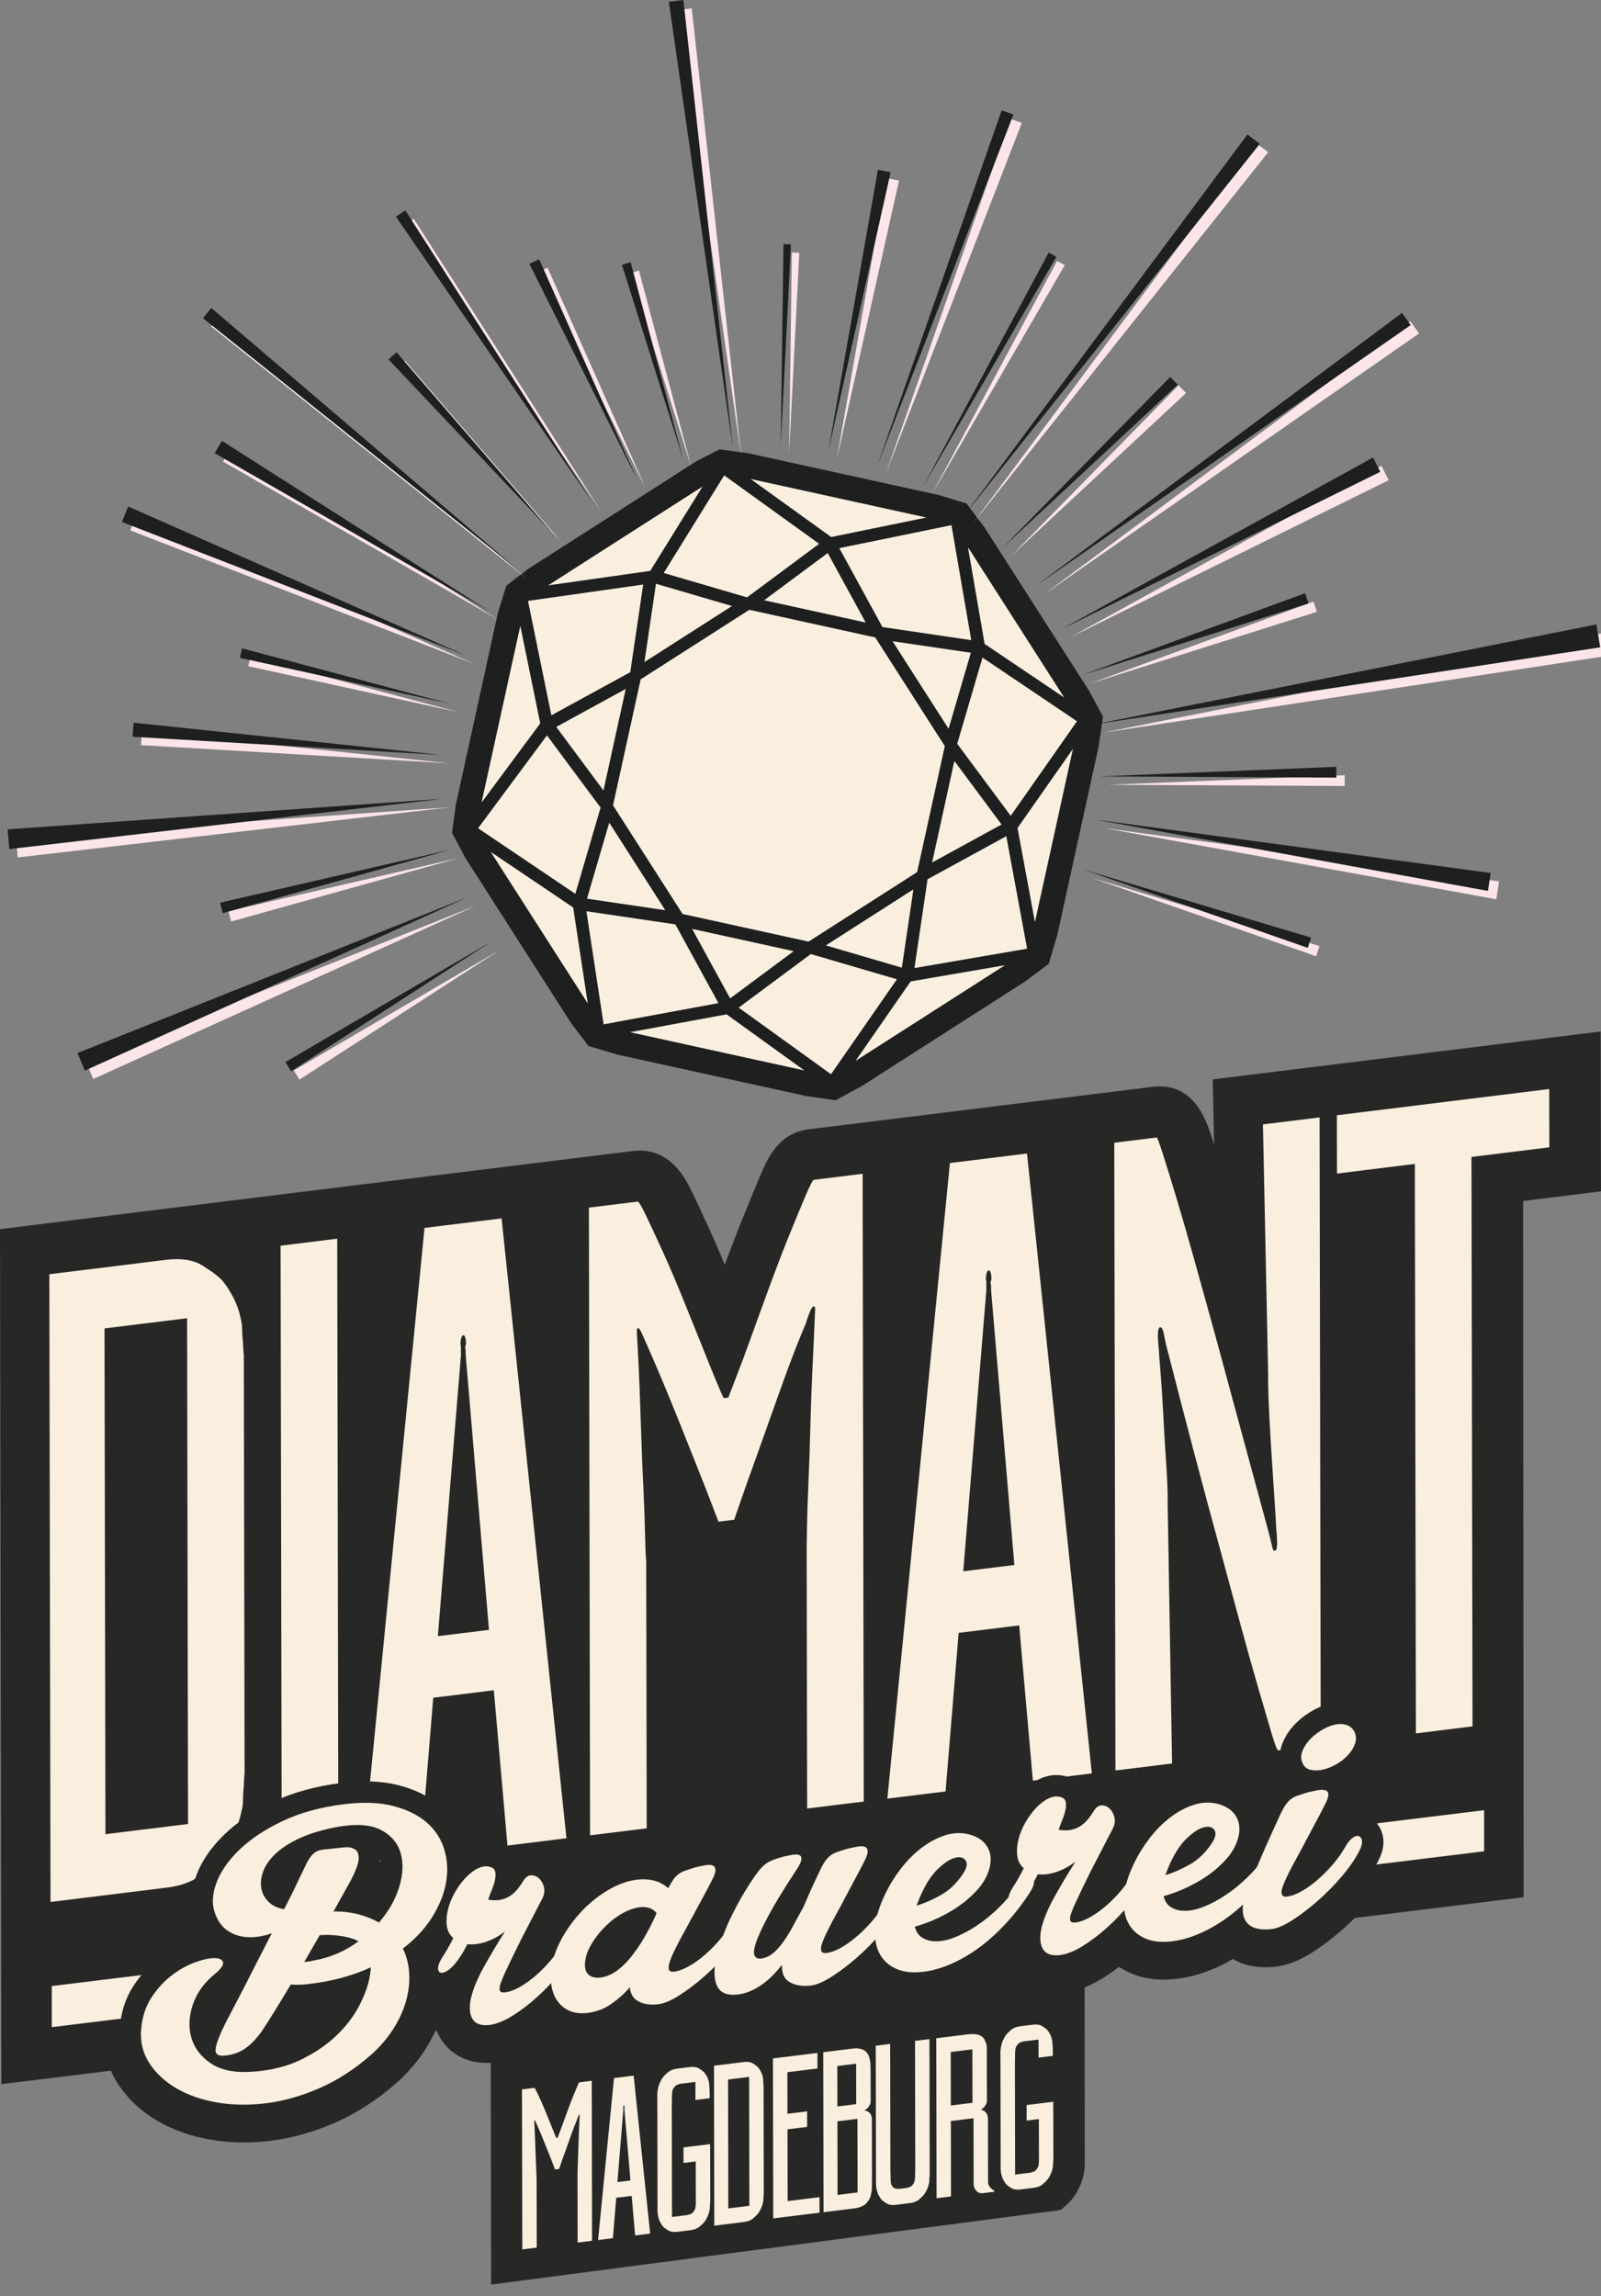 <?xml version="1.0" encoding="utf-8"?>
<!-- Generator: Adobe Illustrator 19.2.1, SVG Export Plug-In . SVG Version: 6.00 Build 0)  -->
<svg version="1.1" xmlns="http://www.w3.org/2000/svg" xmlns:xlink="http://www.w3.org/1999/xlink" x="0px" y="0px"
	 viewBox="0 0 165.132 236.83" enable-background="new 0 0 165.132 236.83" xml:space="preserve">
<rect x="0" y="0" width="165.132" height="236.83" fill="#808080" stroke="none"/>
<g id="Ebene_10" display="none">
	
		<rect id="_x3C_Rechteck_x3E__Hintergrund" x="-706.866" y="-32.334" display="inline" fill="#2D1C04" width="279.118" height="364.769"/>
	
		<rect id="_x3C_Rechteck_x3E__Hintergrund_3_" x="-706.866" y="476.729" display="inline" fill="#2D1C04" width="227.749" height="297.638"/>
	
		<rect id="_x3C_Rechteck_x3E__Hintergrund_2_" x="-877.789" y="-32.334" display="inline" fill="#2D1C04" width="107.755" height="289.551"/>
	
		<rect id="_x3C_Rechteck_x3E__Hintergrund_1_" x="-877.789" y="476.729" display="inline" fill="#2D1C04" width="107.755" height="289.551"/>
</g>
<g id="Hintergrund">
</g>
<g id="Farbige_form">
</g>
<g id="Flaschenhalsetikett">
</g>
<g id="Ebene_8">
	<path fill-rule="evenodd" clip-rule="evenodd" fill="none" d="M-504.517,22.613"/>
</g>
<g id="Etikett">
</g>
<g id="Ebene_9">
</g>
<g id="Ebene_6">
</g>
<g id="Ebene_3">
</g>
<g id="Ebene_4">
	<g>
		<g>
			<polygon fill="#1E1F1F" points="112.333,71.248 101.544,54.396 99.693,51.925 96.878,51.068 77.175,46.746 74.213,46.343 
				71.787,47.592 54.477,58.674 52.218,60.413 51.356,63.211 47.01,83.021 46.623,85.9 48.044,88.552 58.919,105.54 60.696,107.882 
				63.658,108.764 83.202,113.052 86.191,113.475 88.94,111.978 105.69,101.255 108.173,99.402 109.052,96.428 113.314,77.001 
				113.766,73.907 			"/>
		</g>
		<g>
			<g>
				<polygon fill="#FAEFDF" points="75.497,62.503 67.659,60.207 66.468,68.284 				"/>
			</g>
			<g>
				<polygon fill="#FAEFDF" points="78.818,61.908 89.291,64.205 85.372,57.039 				"/>
			</g>
			<g>
				<polygon fill="#FAEFDF" points="94.211,91.725 85.182,97.505 93.02,99.801 				"/>
			</g>
			<g>
				<polygon fill="#FAEFDF" points="86.568,56.534 91.019,64.672 100.177,66.023 98.136,54.164 				"/>
			</g>
			<g>
				<polygon fill="#FAEFDF" points="85.73,55.387 95.546,53.376 77.419,49.399 				"/>
			</g>
			<g>
				<polygon fill="#FAEFDF" points="68.457,59.094 77.05,61.611 84.488,56.085 74.695,49.029 				"/>
			</g>
			<g>
				<polygon fill="#FAEFDF" points="101.555,66.411 109.764,71.941 99.839,56.437 				"/>
			</g>
			<g>
				<polygon fill="#FAEFDF" points="103.305,85.036 98.436,78.482 96.139,88.955 				"/>
			</g>
			<g>
				<polygon fill="#FAEFDF" points="111.083,74.388 101.337,67.822 98.732,76.714 104.25,84.143 				"/>
			</g>
			<g>
				<polygon fill="#FAEFDF" points="94.599,89.942 97.45,76.948 90.277,65.744 77.284,62.894 66.08,70.066 63.23,83.06 
					70.402,94.264 83.396,97.114 				"/>
			</g>
			<g>
				<polygon fill="#FAEFDF" points="68.619,93.876 62.839,84.846 60.543,92.685 				"/>
			</g>
			<g>
				<polygon fill="#FAEFDF" points="81.862,98.1 71.389,95.803 75.307,102.969 				"/>
			</g>
			<g>
				<polygon fill="#FAEFDF" points="92.059,66.132 97.84,75.161 100.137,67.323 				"/>
			</g>
			<g>
				<polygon fill="#FAEFDF" points="93.927,101.221 88.243,109.413 103.653,99.548 				"/>
			</g>
			<g>
				<polygon fill="#FAEFDF" points="92.509,100.998 83.629,98.396 76.19,103.923 85.714,110.791 				"/>
			</g>
			<g>
				<polygon fill="#FAEFDF" points="74.943,104.616 64.983,106.456 82.964,110.401 				"/>
			</g>
			<g>
				<polygon fill="#FAEFDF" points="103.793,86.242 95.671,90.683 94.32,99.842 105.938,97.844 				"/>
			</g>
			<g>
				<polygon fill="#FAEFDF" points="110.667,77.234 104.951,85.395 106.746,95.107 				"/>
			</g>
			<g>
				<polygon fill="#FAEFDF" points="74.102,103.457 69.66,95.336 60.484,93.982 62.259,105.645 				"/>
			</g>
			<g>
				<polygon fill="#FAEFDF" points="67.071,58.878 72.463,50.178 56.537,60.373 				"/>
			</g>
			<g>
				<polygon fill="#FAEFDF" points="64.541,71.053 57.374,74.972 62.243,81.525 				"/>
			</g>
			<g>
				<polygon fill="#FAEFDF" points="59.118,93.593 50.618,87.861 60.624,103.491 				"/>
			</g>
			<g>
				<polygon fill="#FAEFDF" points="56.87,73.775 65.008,69.325 66.341,60.287 54.458,61.973 				"/>
			</g>
			<g>
				<polygon fill="#FAEFDF" points="61.947,83.294 56.413,75.845 49.312,85.422 59.342,92.186 				"/>
			</g>
			<g>
				<polygon fill="#FAEFDF" points="49.668,82.773 55.722,74.608 53.666,64.547 				"/>
			</g>
		</g>
	</g>
	<g>
		<g>
			<g>
				<polygon fill="#FBE5E9" points="92.727,18.626 86.302,47.388 91.414,18.374 				"/>
			</g>
			<g>
				<polygon fill="#FBE5E9" points="122.335,40.537 104.3,57.336 121.56,39.741 				"/>
			</g>
			<g>
				<polygon fill="#FBE5E9" points="143.235,49.523 110.38,65.733 142.482,48.047 				"/>
			</g>
			<g>
				<polygon fill="#FBE5E9" points="135.827,63.101 112.432,70.501 135.478,62.045 				"/>
			</g>
			<g>
				<polygon fill="#FBE5E9" points="165.913,67.626 113.756,75.569 165.519,65.262 				"/>
			</g>
			<g>
				<polygon fill="#FBE5E9" points="138.697,81.064 114.297,80.94 138.689,79.953 				"/>
			</g>
			<g>
				<polygon fill="#FBE5E9" points="154.336,92.747 113.899,85.408 154.616,90.899 				"/>
			</g>
			<g>
				<polygon fill="#FBE5E9" points="135.754,98.625 112.627,90.553 136.09,97.565 				"/>
			</g>
			<g>
				<polygon fill="#FBE5E9" points="30.306,110.401 51.52,97.989 30.885,111.35 				"/>
			</g>
			<g>
				<polygon fill="#FBE5E9" points="8.858,109.47 49.121,93.388 9.617,111.282 				"/>
			</g>
			<g>
				<polygon fill="#FBE5E9" points="23.564,93.964 47.427,88.467 23.831,95.043 				"/>
			</g>
			<g>
				<polygon fill="#FBE5E9" points="1.648,86.397 46.486,83.251 1.824,88.435 				"/>
			</g>
			<g>
				<polygon fill="#FBE5E9" points="14.645,75.4 46.376,78.726 14.541,76.849 				"/>
			</g>
			<g>
				<polygon fill="#FBE5E9" points="25.832,67.729 47.258,73.441 25.604,68.71 				"/>
			</g>
			<g>
				<polygon fill="#FBE5E9" points="14.085,53.101 48.903,68.468 13.439,54.699 				"/>
			</g>
			<g>
				<polygon fill="#FBE5E9" points="23.754,46.335 51.256,63.841 23.001,47.601 				"/>
			</g>
			<g>
				<polygon fill="#FBE5E9" points="41.761,37.187 57.86,55.849 40.936,37.932 				"/>
			</g>
			<g>
				<polygon fill="#FBE5E9" points="56.476,27.607 66.47,50.082 55.468,28.075 				"/>
			</g>
			<g>
				<polygon fill="#FBE5E9" points="65.908,27.909 71.315,48.207 65.011,28.174 				"/>
			</g>
			<g>
				<polygon fill="#FBE5E9" points="105.393,12.677 91.352,48.889 104.177,12.246 				"/>
			</g>
			<g>
				<polygon fill="#FBE5E9" points="109.828,27.344 96.064,51.068 109.027,26.916 				"/>
			</g>
			<g>
				<polygon fill="#FBE5E9" points="130.806,15.694 100.398,53.916 129.526,14.732 				"/>
			</g>
			<g>
				<polygon fill="#FBE5E9" points="146.367,34.391 107.627,61.348 145.467,33.139 				"/>
			</g>
			<g>
				<polygon fill="#FBE5E9" points="22.661,32.631 54.284,59.641 21.801,33.685 				"/>
			</g>
			<g>
				<polygon fill="#FBE5E9" points="42.673,22.563 61.973,52.686 41.699,23.21 				"/>
			</g>
			<g>
				<polygon fill="#FBE5E9" points="57.81,30.79 66.48,50.121 57.18,31.082 				"/>
			</g>
			<g>
				<polygon fill="#FBE5E9" points="71.348,0.863 76.46,47.114 69.852,1.055 				"/>
			</g>
			<g>
				<polygon fill="#FBE5E9" points="82.441,26.066 81.395,46.766 81.674,26.041 				"/>
			</g>
		</g>
		<g>
			<g>
				<polygon fill="#1E1F1F" points="91.864,17.763 85.439,46.524 90.551,17.511 				"/>
			</g>
			<g>
				<polygon fill="#1E1F1F" points="121.472,39.674 103.437,56.472 120.696,38.877 				"/>
			</g>
			<g>
				<polygon fill="#1E1F1F" points="142.372,48.66 109.517,64.87 141.618,47.184 				"/>
			</g>
			<g>
				<polygon fill="#1E1F1F" points="134.964,62.237 111.569,69.637 134.614,61.182 				"/>
			</g>
			<g>
				<polygon fill="#1E1F1F" points="165.05,66.763 112.893,74.706 164.656,64.399 				"/>
			</g>
			<g>
				<polygon fill="#1E1F1F" points="137.834,80.201 113.434,80.077 137.825,79.089 				"/>
			</g>
			<g>
				<polygon fill="#1E1F1F" points="153.473,91.884 113.036,84.545 153.753,90.036 				"/>
			</g>
			<g>
				<polygon fill="#1E1F1F" points="134.89,97.761 111.763,89.69 135.226,96.702 				"/>
			</g>
			<g>
				<polygon fill="#1E1F1F" points="29.443,109.537 50.656,97.125 30.022,110.486 				"/>
			</g>
			<g>
				<polygon fill="#1E1F1F" points="7.994,108.607 48.258,92.525 8.753,110.418 				"/>
			</g>
			<g>
				<polygon fill="#1E1F1F" points="22.7,93.101 46.564,87.604 22.968,94.18 				"/>
			</g>
			<g>
				<polygon fill="#1E1F1F" points="0.784,85.534 45.623,82.388 0.961,87.571 				"/>
			</g>
			<g>
				<polygon fill="#1E1F1F" points="13.781,74.536 45.513,77.863 13.677,75.985 				"/>
			</g>
			<g>
				<polygon fill="#1E1F1F" points="24.969,66.866 46.394,72.578 24.74,67.846 				"/>
			</g>
			<g>
				<polygon fill="#1E1F1F" points="13.222,52.238 48.04,67.604 12.576,53.835 				"/>
			</g>
			<g>
				<polygon fill="#1E1F1F" points="22.891,45.472 50.393,62.978 22.138,46.738 				"/>
			</g>
			<g>
				<polygon fill="#1E1F1F" points="40.898,36.324 56.997,54.986 40.073,37.069 				"/>
			</g>
			<g>
				<polygon fill="#1E1F1F" points="55.613,26.744 65.606,49.218 54.605,27.212 				"/>
			</g>
			<g>
				<polygon fill="#1E1F1F" points="65.045,27.045 70.452,47.344 64.148,27.311 				"/>
			</g>
			<g>
				<polygon fill="#1E1F1F" points="104.53,11.813 90.489,48.026 103.313,11.383 				"/>
			</g>
			<g>
				<polygon fill="#1E1F1F" points="108.965,26.481 95.201,50.204 108.164,26.053 				"/>
			</g>
			<g>
				<polygon fill="#1E1F1F" points="129.943,14.831 99.535,53.052 128.663,13.869 				"/>
			</g>
			<g>
				<polygon fill="#1E1F1F" points="145.503,33.528 106.763,60.485 144.603,32.275 				"/>
			</g>
			<g>
				<polygon fill="#1E1F1F" points="21.798,31.768 53.421,58.778 20.937,32.822 				"/>
			</g>
			<g>
				<polygon fill="#1E1F1F" points="41.81,21.7 61.11,51.823 40.836,22.347 				"/>
			</g>
			<g>
				<polygon fill="#1E1F1F" points="56.947,29.927 65.617,49.258 56.317,30.218 				"/>
			</g>
			<g>
				<polygon fill="#1E1F1F" points="70.485,0 75.596,46.251 68.988,0.192 				"/>
			</g>
			<g>
				<polygon fill="#1E1F1F" points="81.578,25.202 80.531,45.902 80.811,25.178 				"/>
			</g>
		</g>
	</g>
	<g>
		<path fill="#272726" d="M0.141,214.949l11.295-1.387c0.21,0.48,0.459,0.945,0.752,1.39c1.009,1.535,2.387,2.818,4.096,3.812
			c1.589,0.924,3.441,1.572,5.505,1.922c1.087,0.185,2.21,0.278,3.36,0.278c0.95,0,1.919-0.063,2.901-0.189
			c2.149-0.279,4.341-0.903,6.518-1.856c2.199-0.964,4.309-2.325,6.291-4.061c1.186-1.051,2.191-2.214,2.987-3.459
			c0.408-0.638,0.763-1.288,1.064-1.947l0.126-0.015c0.832,2.053,2.75,3.327,5.117,3.327c0.275,0,0.556-0.017,0.842-0.052
			c1.282-0.157,2.573-0.649,3.951-1.506c0.401-0.251,0.799-0.54,1.195-0.829c0.847,0.57,2.139,1.16,3.917,1.16
			c0.329,0,0.675-0.02,1.037-0.065c1.344-0.165,2.589-0.592,3.71-1.272c1.098,0.41,2.316,0.534,3.625,0.373
			c1.16-0.141,2.346-0.612,3.738-1.487c0.136-0.086,0.272-0.193,0.408-0.283c0.828,0.499,1.846,0.827,3.084,0.827
			c0.304,0,0.621-0.019,0.95-0.058c1.271-0.155,2.527-0.616,3.734-1.366c1.144,0.463,2.417,0.616,3.793,0.443
			c1.173-0.143,2.404-0.632,3.767-1.499c0.57-0.364,1.149-0.783,1.731-1.233c0.365,0.25,0.752,0.474,1.166,0.662
			c1.07,0.489,2.265,0.735,3.568,0.735c0.442,0,0.898-0.028,1.364-0.085c1.35-0.166,2.722-0.557,4.081-1.165
			c1.266-0.567,2.502-1.301,3.674-2.182c0.297-0.223,0.583-0.483,0.874-0.727c0.981,1.496,2.644,2.397,4.628,2.397
			c0.275,0,0.557-0.017,0.843-0.052c1.282-0.157,2.573-0.649,3.947-1.503c0.55-0.342,1.097-0.726,1.639-1.141
			c0.328,0.215,0.673,0.412,1.04,0.579c1.071,0.49,2.265,0.735,3.563,0.735c0.443,0,0.898-0.028,1.363-0.086
			c1.35-0.164,2.723-0.555,4.087-1.164c0.571-0.256,1.133-0.556,1.688-0.878c0.477,0.274,0.988,0.499,1.546,0.636
			c0.592,0.146,1.211,0.218,1.85,0.218c0.354,0,0.714-0.022,1.079-0.067c1.174-0.143,2.405-0.632,3.769-1.499
			c1.016-0.649,2.049-1.432,3.07-2.327c0.433-0.379,0.852-0.783,1.266-1.193l17.41-2.138l-0.051-71.808l8.032-0.992l-0.032-16.487
			l-40.013,4.94l0.14,6.722c-0.067-0.212-0.131-0.414-0.193-0.607c-0.618-1.919-1.906-5.917-6.24-5.337l-35.367,4.367
			c-3.141,0.386-4.259,3.016-4.996,4.749c-0.469,1.098-1.033,2.46-1.691,4.082c-0.637,1.566-1.303,3.291-1.982,5.132
			c-0.55-1.315-1.089-2.557-1.612-3.707c-0.669-1.468-1.241-2.695-1.717-3.687c-0.691-1.436-2.316-4.801-6.178-4.325L0,126.767
			L0.141,214.949z"/>
	</g>
	<g>
		<path fill="#272726" d="M110.562,195.227l-58.647,13.225l0.037,25.688l56.901-7.45c0.328-0.281,0.573-0.527,0.754-0.754
			c0.19-0.241,0.365-0.529,0.533-0.885c0.163-0.343,0.282-0.691,0.354-1.033c0.062-0.249,0.092-0.513,0.092-0.818L110.562,195.227z"
			/>
		<path fill="#272726" d="M50.655,235.621l-0.041-28.208l61.247-13.811l0.024,29.597c0,0.407-0.042,0.776-0.13,1.13
			c-0.081,0.396-0.233,0.843-0.441,1.28c-0.205,0.437-0.431,0.81-0.686,1.133c-0.236,0.296-0.538,0.6-0.927,0.934l-0.294,0.253
			l-0.385,0.051L50.655,235.621z M53.217,209.491l0.033,23.167l55.034-7.204c0.127-0.121,0.229-0.231,0.307-0.328
			c0.127-0.16,0.25-0.367,0.372-0.628c0.122-0.256,0.207-0.505,0.258-0.745c0.047-0.196,0.064-0.356,0.064-0.553l-0.022-26.347
			L53.217,209.491z"/>
	</g>
	<g id="_x3C_Gruppe_x3E__Wortmarke_5_">
		<g>
			<path fill="#FAEFDE" d="M53.841,215.493l1.282-0.159c0.027-0.003,0.1,0.118,0.217,0.362c0.117,0.245,0.26,0.55,0.427,0.914
				c0.165,0.365,0.338,0.769,0.519,1.209c0.18,0.441,0.346,0.854,0.499,1.234c0.151,0.383,0.283,0.709,0.395,0.978
				c0.11,0.27,0.18,0.426,0.207,0.47l0.124-0.016c0.014-0.049,0.079-0.222,0.195-0.52c0.117-0.297,0.251-0.655,0.401-1.075
				c0.151-0.419,0.315-0.871,0.494-1.357c0.178-0.484,0.35-0.931,0.514-1.336c0.166-0.405,0.306-0.745,0.423-1.02
				c0.116-0.272,0.188-0.412,0.216-0.415l1.282-0.158l0.03,16.498l-1.488,0.184l-0.013-6.812c0-0.078,0.003-0.282,0.01-0.613
				c0.006-0.331,0.019-0.722,0.039-1.172c0.02-0.45,0.035-0.928,0.049-1.433c0.013-0.505,0.029-0.971,0.049-1.396
				c0.021-0.427,0.036-0.786,0.05-1.079c0.013-0.293,0.02-0.446,0.02-0.463c0.014-0.157,0.007-0.236-0.021-0.232
				c-0.041,0.005-0.085,0.073-0.133,0.205c-0.049,0.132-0.072,0.205-0.072,0.221c-0.192,0.448-0.396,0.969-0.607,1.561
				s-0.415,1.159-0.606,1.701c-0.234,0.642-0.46,1.283-0.679,1.923l-0.414,0.051c-0.222-0.585-0.45-1.17-0.686-1.754
				c-0.194-0.494-0.401-1.011-0.623-1.549c-0.222-0.539-0.422-1.009-0.603-1.412c-0.014-0.029-0.045-0.1-0.093-0.212
				c-0.049-0.112-0.087-0.166-0.114-0.163c-0.028,0.004-0.034,0.084-0.021,0.238c0,0.017,0.008,0.148,0.021,0.398
				s0.028,0.562,0.043,0.938s0.028,0.791,0.044,1.244c0.015,0.454,0.033,0.899,0.054,1.337c0.021,0.438,0.036,0.837,0.044,1.197
				s0.019,0.626,0.032,0.797l0.013,7l-1.488,0.185L53.841,215.493z"/>
			<path fill="#FAEFDE" d="M61.686,231.026l1.644-16.705l2.026-0.25l1.704,16.291l-1.55,0.191l-0.358-4.081l-1.592,0.197
				l-0.345,4.167L61.686,231.026z M63.681,225.05l1.344-0.166l-0.614-7.231v-0.095c0-0.031-0.004-0.055-0.011-0.069
				s-0.003-0.038,0.011-0.072c0.014-0.049,0.014-0.107-0.001-0.177c-0.014-0.068-0.034-0.102-0.062-0.098
				c-0.027,0.003-0.049,0.041-0.062,0.113c-0.013,0.072-0.013,0.131,0.001,0.177v0.142v0.095L63.681,225.05z"/>
			<path fill="#FAEFDE" d="M70.497,221.474l2.749-0.339l0.012,5.868c-0.014,0.128-0.021,0.246-0.021,0.355
				c-0.014,0.097-0.021,0.203-0.021,0.321c0.001,0.118-0.013,0.226-0.04,0.323c-0.041,0.21-0.113,0.423-0.216,0.64
				c-0.104,0.218-0.203,0.387-0.3,0.509c-0.096,0.122-0.261,0.284-0.495,0.484c-0.234,0.202-0.551,0.328-0.95,0.378l-1.344,0.166
				c-0.399,0.049-0.717,0.001-0.951-0.143c-0.235-0.144-0.4-0.265-0.497-0.363c-0.097-0.097-0.197-0.242-0.3-0.435
				c-0.104-0.191-0.178-0.386-0.219-0.585c-0.028-0.092-0.049-0.194-0.062-0.311c-0.015-0.117-0.021-0.222-0.021-0.316
				c-0.015-0.107-0.015-0.226-0.001-0.354L67.8,216.362c-0.015-0.124-0.015-0.241-0.001-0.354c0-0.095,0.007-0.197,0.021-0.309
				s0.033-0.225,0.062-0.338c0.04-0.209,0.112-0.423,0.216-0.64c0.103-0.217,0.202-0.386,0.299-0.509
				c0.096-0.121,0.261-0.283,0.495-0.484c0.234-0.202,0.551-0.328,0.95-0.377l1.303-0.161c0.399-0.05,0.717-0.002,0.951,0.143
				c0.234,0.144,0.4,0.265,0.497,0.362c0.097,0.099,0.197,0.243,0.301,0.435s0.176,0.387,0.218,0.586
				c0.027,0.106,0.042,0.215,0.042,0.324c0.001,0.11,0.008,0.211,0.021,0.305c0,0.11,0.007,0.227,0.021,0.351l0.001,0.707
				l-1.468,0.182l-0.004-1.862l-1.563,0.192c-0.111,0.029-0.219,0.067-0.322,0.111c-0.104,0.044-0.185,0.102-0.24,0.17
				c-0.11,0.141-0.184,0.256-0.218,0.346c-0.035,0.092-0.059,0.271-0.072,0.539l-0.019,1.182l0.021,11.384l1.48-0.183
				c0.111-0.014,0.236-0.045,0.375-0.094c0.14-0.049,0.243-0.116,0.312-0.203c0.111-0.14,0.184-0.255,0.219-0.346
				c0.035-0.09,0.059-0.27,0.072-0.539l-0.009-4.36l-1.261,0.155L70.497,221.474z"/>
			<path fill="#FAEFDE" d="M73.645,213.047l3.06-0.378c0.399-0.05,0.717-0.002,0.951,0.143c0.234,0.144,0.4,0.265,0.497,0.362
				c0.097,0.099,0.196,0.243,0.301,0.435c0.104,0.191,0.177,0.387,0.219,0.585c0.027,0.107,0.041,0.216,0.042,0.325
				c0,0.11,0.007,0.211,0.021,0.305c0,0.11,0.008,0.227,0.021,0.351l0.021,10.982c-0.014,0.128-0.021,0.247-0.021,0.356
				c-0.014,0.096-0.02,0.202-0.02,0.32s-0.014,0.226-0.041,0.323c-0.041,0.21-0.113,0.424-0.216,0.64
				c-0.104,0.218-0.203,0.388-0.299,0.509c-0.097,0.122-0.262,0.284-0.496,0.486c-0.233,0.201-0.551,0.326-0.95,0.376l-3.06,0.378
				L73.645,213.047z M77.266,214.203l-2.171,0.269l0.024,13.293l2.171-0.269L77.266,214.203z"/>
			<path fill="#FAEFDE" d="M79.723,212.296l4.589-0.566l0.003,1.603l-3.101,0.383l0.008,4.29l2.025-0.25l0.003,1.603l-2.025,0.25
				l0.014,7.4l3.287-0.406l0.003,1.603l-4.775,0.59L79.723,212.296z"/>
			<path fill="#FAEFDE" d="M84.942,228.154l-0.03-16.498l3.06-0.378c0.179-0.021,0.344-0.026,0.496-0.014
				c0.138,0.015,0.279,0.044,0.424,0.089c0.146,0.046,0.272,0.116,0.383,0.213c0.221,0.224,0.353,0.443,0.395,0.658
				c0.041,0.215,0.076,0.391,0.104,0.529c0,0.047,0.004,0.192,0.012,0.435c0.008,0.243,0.012,0.497,0.012,0.765l0.002,1.084
				l0.003,1.626c0,0.095-0.01,0.187-0.03,0.275s-0.079,0.202-0.176,0.34c-0.068,0.103-0.144,0.183-0.227,0.24
				s-0.151,0.104-0.206,0.143c0.068,0.008,0.151,0.029,0.248,0.064s0.199,0.109,0.311,0.221c0.138,0.171,0.207,0.384,0.208,0.635
				l0.009,4.973l0.002,1.084c0.001,0.268-0.002,0.527-0.009,0.779s-0.009,0.394-0.009,0.425c-0.028,0.146-0.062,0.33-0.103,0.555
				c-0.041,0.226-0.172,0.478-0.392,0.756c-0.11,0.14-0.237,0.246-0.382,0.318c-0.145,0.074-0.286,0.134-0.424,0.183
				c-0.152,0.05-0.317,0.086-0.496,0.108L84.942,228.154z M86.362,213.08l0.008,4.172l1.942-0.239l-0.008-4.172L86.362,213.08z
				 M88.439,218.529l-2.066,0.255l0.014,7.589l2.066-0.255L88.439,218.529z"/>
			<path fill="#FAEFDE" d="M93.786,225.577c0.138-0.049,0.241-0.116,0.311-0.203c0.109-0.14,0.182-0.255,0.216-0.345
				s0.058-0.271,0.071-0.539l0.019-1.182l-0.023-12.821l1.488-0.184l0.026,13.905c-0.015,0.128-0.021,0.247-0.021,0.356
				c-0.014,0.096-0.021,0.202-0.021,0.32c0.001,0.118-0.014,0.226-0.041,0.323c-0.04,0.21-0.112,0.423-0.216,0.64
				c-0.103,0.218-0.202,0.387-0.299,0.509c-0.096,0.122-0.262,0.284-0.495,0.484c-0.234,0.202-0.551,0.328-0.95,0.378l-1.447,0.179
				c-0.4,0.049-0.717,0.001-0.951-0.143c-0.235-0.143-0.4-0.265-0.498-0.362c-0.096-0.098-0.196-0.243-0.3-0.436
				c-0.104-0.19-0.177-0.386-0.218-0.585c-0.028-0.092-0.049-0.194-0.063-0.311c-0.014-0.116-0.021-0.222-0.021-0.316
				c-0.015-0.107-0.015-0.226-0.001-0.354l-0.025-13.905l1.488-0.184l0.023,12.821l0.022,1.177c0.015,0.266,0.039,0.439,0.074,0.521
				c0.034,0.082,0.107,0.18,0.218,0.292c0.068,0.069,0.172,0.111,0.311,0.127c0.138,0.014,0.261,0.015,0.371,0.001l0.579-0.071
				C93.525,225.657,93.649,225.626,93.786,225.577z"/>
			<path fill="#FAEFDE" d="M100.41,218.465l-2.336,0.288l0.014,7.777l-1.488,0.184l-0.03-16.498l3.205-0.396
				c0.523-0.049,0.892-0.04,1.105,0.028s0.383,0.165,0.508,0.291c0.096,0.099,0.187,0.253,0.27,0.462
				c0.083,0.21,0.124,0.408,0.125,0.598l0.01,5.396c0,0.096-0.01,0.187-0.031,0.275c-0.02,0.089-0.078,0.202-0.174,0.34
				c-0.069,0.103-0.146,0.183-0.228,0.24s-0.151,0.105-0.206,0.143c0.068,0.009,0.151,0.029,0.248,0.064
				c0.096,0.035,0.193,0.11,0.289,0.224c0.139,0.171,0.208,0.383,0.209,0.634l0.012,6.6c0.014,0.125,0.052,0.237,0.114,0.34
				c0.062,0.102,0.135,0.188,0.218,0.256c0.083,0.084,0.187,0.165,0.311,0.244v0.094l-1.198,0.148
				c-0.248,0.03-0.459-0.041-0.632-0.216s-0.272-0.395-0.301-0.658L100.41,218.465z M98.072,217.151l2.232-0.275l-0.01-5.516
				l-2.233,0.275L98.072,217.151z"/>
			<path fill="#FAEFDE" d="M105.887,217.105l2.749-0.34l0.012,5.868c-0.014,0.128-0.021,0.247-0.021,0.356
				c-0.014,0.097-0.02,0.203-0.02,0.321s-0.014,0.225-0.041,0.323c-0.041,0.209-0.113,0.422-0.216,0.639
				c-0.104,0.218-0.203,0.388-0.3,0.509c-0.096,0.122-0.261,0.284-0.495,0.485c-0.233,0.202-0.55,0.328-0.95,0.377l-1.344,0.166
				c-0.399,0.05-0.717,0.002-0.951-0.143c-0.235-0.143-0.4-0.264-0.497-0.362c-0.097-0.098-0.197-0.242-0.3-0.435
				c-0.104-0.191-0.177-0.387-0.219-0.586c-0.028-0.091-0.049-0.194-0.062-0.311s-0.021-0.221-0.021-0.315
				c-0.015-0.107-0.015-0.227,0-0.354l-0.021-11.312c-0.015-0.125-0.015-0.242-0.001-0.354c0-0.095,0.007-0.197,0.021-0.31
				c0.014-0.111,0.033-0.224,0.062-0.338c0.041-0.209,0.112-0.422,0.216-0.639c0.103-0.217,0.202-0.387,0.299-0.509
				c0.096-0.121,0.261-0.283,0.495-0.485c0.234-0.201,0.551-0.327,0.95-0.377l1.303-0.161c0.399-0.049,0.717-0.001,0.951,0.143
				c0.234,0.145,0.4,0.266,0.497,0.362c0.097,0.099,0.197,0.244,0.301,0.435c0.104,0.191,0.177,0.387,0.218,0.586
				c0.028,0.107,0.042,0.216,0.042,0.325c0.001,0.11,0.008,0.211,0.021,0.304c0,0.11,0.007,0.227,0.021,0.352l0.001,0.707
				l-1.468,0.181l-0.003-1.862l-1.564,0.193c-0.111,0.029-0.219,0.067-0.322,0.111c-0.104,0.044-0.185,0.101-0.239,0.17
				c-0.111,0.14-0.185,0.255-0.219,0.346s-0.059,0.271-0.072,0.539l-0.019,1.182l0.021,11.384l1.48-0.184
				c0.111-0.014,0.235-0.044,0.375-0.093c0.139-0.05,0.242-0.117,0.312-0.203c0.111-0.141,0.184-0.256,0.219-0.346
				c0.035-0.091,0.059-0.271,0.072-0.539l-0.009-4.361l-1.261,0.156L105.887,217.105z"/>
		</g>
		<g>
			<polygon fill="#FAEFDE" points="153.076,190.932 5.341,209.071 5.341,204.833 153.076,186.694 			"/>
		</g>
		<g>
			<path fill="#FAEFDE" d="M5.09,131.419l12.007-1.482c1.567-0.193,2.812-0.007,3.733,0.557c0.92,0.565,1.57,1.04,1.95,1.423
				c0.378,0.386,0.772,0.955,1.18,1.705c0.407,0.752,0.692,1.52,0.856,2.3c0.107,0.418,0.163,0.844,0.164,1.274
				c0.001,0.432,0.028,0.829,0.083,1.192c0.001,0.432,0.028,0.891,0.085,1.378l0.079,43.099c-0.054,0.5-0.08,0.967-0.079,1.397
				c-0.053,0.377-0.079,0.796-0.078,1.258c0.001,0.463-0.054,0.886-0.16,1.27c-0.161,0.822-0.443,1.659-0.848,2.509
				c-0.404,0.853-0.796,1.519-1.173,1.995c-0.378,0.479-1.026,1.114-1.943,1.906c-0.919,0.793-2.162,1.285-3.73,1.478l-12.007,1.482
				L5.09,131.419z M19.298,135.956l-8.518,1.051l0.097,52.163l8.518-1.051L19.298,135.956z"/>
			<path fill="#FAEFDE" d="M28.941,128.475l5.842-0.721l0.119,64.741l-5.841,0.721L28.941,128.475z"/>
			<path fill="#FAEFDE" d="M37.335,192.194l6.451-65.552l7.95-0.982l6.69,63.93l-6.084,0.751l-1.408-16.015l-6.247,0.771
				l-1.35,16.356L37.335,192.194z M45.162,168.748l5.273-0.651l-2.406-28.38v-0.37c-0.001-0.123-0.015-0.214-0.041-0.272
				c-0.028-0.057-0.015-0.152,0.04-0.282c0.053-0.192,0.052-0.423-0.002-0.694c-0.055-0.271-0.137-0.399-0.244-0.386
				c-0.109,0.014-0.189,0.162-0.242,0.446c-0.055,0.285-0.054,0.516,0.001,0.694l0.001,0.555l0.001,0.37L45.162,168.748z"/>
			<path fill="#FAEFDE" d="M60.741,124.548l5.029-0.621c0.108-0.013,0.394,0.46,0.854,1.42c0.461,0.961,1.019,2.157,1.671,3.586
				c0.651,1.432,1.331,3.013,2.037,4.745c0.706,1.732,1.358,3.348,1.956,4.846c0.598,1.499,1.113,2.776,1.549,3.833
				c0.435,1.057,0.706,1.671,0.815,1.842l0.486-0.06c0.053-0.191,0.309-0.87,0.768-2.038c0.457-1.166,0.981-2.572,1.574-4.218
				c0.592-1.646,1.237-3.421,1.938-5.327c0.699-1.905,1.373-3.654,2.02-5.246c0.646-1.59,1.197-2.923,1.655-3.997
				c0.458-1.074,0.74-1.617,0.85-1.631l5.029-0.621l0.12,64.741l-5.841,0.721l-0.05-26.729c-0.001-0.309,0.011-1.112,0.036-2.41
				c0.024-1.298,0.076-2.83,0.153-4.598c0.078-1.767,0.142-3.639,0.193-5.621c0.049-1.979,0.114-3.807,0.192-5.481
				c0.077-1.675,0.143-3.085,0.195-4.234c0.051-1.146,0.077-1.751,0.077-1.812c0.052-0.623,0.025-0.928-0.082-0.915
				c-0.163,0.02-0.339,0.289-0.526,0.805c-0.189,0.518-0.282,0.806-0.282,0.868c-0.756,1.758-1.549,3.799-2.383,6.122
				c-0.836,2.323-1.629,4.548-2.381,6.677c-0.916,2.518-1.805,5.033-2.664,7.544l-1.622,0.2c-0.871-2.297-1.768-4.593-2.691-6.883
				c-0.762-1.941-1.577-3.968-2.445-6.082c-0.869-2.113-1.658-3.958-2.363-5.536c-0.055-0.116-0.178-0.395-0.367-0.833
				c-0.19-0.439-0.339-0.652-0.447-0.639c-0.108,0.014-0.135,0.326-0.079,0.935c0,0.062,0.027,0.583,0.083,1.562
				c0.056,0.98,0.113,2.207,0.17,3.679c0.056,1.473,0.113,3.101,0.171,4.881c0.057,1.783,0.128,3.532,0.213,5.248
				c0.085,1.716,0.141,3.282,0.171,4.697c0.029,1.416,0.072,2.458,0.128,3.129l0.051,27.469l-5.841,0.721L60.741,124.548z"/>
			<path fill="#FAEFDE" d="M91.525,185.503l6.452-65.553l7.95-0.981l6.69,63.93l-6.084,0.751l-1.409-16.015l-6.246,0.771
				l-1.35,16.356L91.525,185.503z M99.353,162.057l5.273-0.651l-2.406-28.38v-0.37c-0.001-0.123-0.015-0.214-0.041-0.272
				c-0.028-0.057-0.015-0.152,0.04-0.282c0.053-0.192,0.052-0.423-0.002-0.694c-0.055-0.271-0.137-0.399-0.244-0.386
				c-0.109,0.014-0.189,0.162-0.242,0.446c-0.055,0.285-0.054,0.516,0.001,0.694l0.001,0.555l0.001,0.37L99.353,162.057z"/>
			<path fill="#FAEFDE" d="M120.244,138.571c-0.056-0.301-0.11-0.572-0.164-0.812c-0.11-0.603-0.245-0.895-0.407-0.875
				s-0.243,0.277-0.242,0.77c0.001,0.495,0.028,0.954,0.084,1.377c0,0.185,0.055,0.934,0.166,2.246
				c0.11,1.314,0.208,2.796,0.293,4.451c0.083,1.654,0.181,3.308,0.292,4.959c0.111,1.651,0.168,2.878,0.17,3.679l0.002,0.833
				l0.454,26.678l-5.841,0.721l-0.12-64.741l4.381-0.541c0.054-0.006,0.271,0.584,0.652,1.77c0.38,1.188,0.857,2.732,1.429,4.634
				c0.571,1.904,1.197,4.077,1.878,6.521c0.681,2.446,1.376,4.951,2.084,7.514c1.634,6.028,3.484,12.861,5.556,20.499l0.327,1.347
				c0.053,0.241,0.135,0.354,0.244,0.34c0.162-0.02,0.242-0.275,0.241-0.77c-0.001-0.493-0.029-0.953-0.083-1.377
				c0-0.185-0.043-0.935-0.126-2.251c-0.084-1.315-0.182-2.799-0.292-4.451c-0.112-1.65-0.209-3.288-0.294-4.913
				c-0.084-1.623-0.127-2.866-0.128-3.73l-0.002-0.833l-0.534-25.651l5.841-0.721l0.12,64.741l-4.381,0.541
				c-0.108,0.013-0.34-0.574-0.693-1.765c-0.354-1.189-0.816-2.767-1.388-4.732c-0.571-1.964-1.198-4.2-1.879-6.706
				c-0.682-2.506-1.376-5.071-2.084-7.699C124.113,153.482,122.259,146.462,120.244,138.571z"/>
			<path fill="#FAEFDE" d="M137.889,115.023l21.903-2.705l0.011,6.012l-8.031,0.992l0.108,58.729l-5.841,0.721l-0.108-58.729
				l-8.031,0.992L137.889,115.023z"/>
		</g>
		<g>
			<g>
				<path fill="none" stroke="#272726" stroke-width="4.421" d="M22.293,197.618c-0.437-0.964-0.449-2.047-0.036-3.249
					c0.411-1.201,1.192-2.369,2.344-3.504c1.15-1.134,2.646-2.142,4.488-3.022c1.841-0.879,3.985-1.469,6.434-1.769
					c1.962-0.24,3.652-0.175,5.069,0.196s2.562,0.94,3.435,1.705s1.472,1.691,1.799,2.777c0.327,1.087,0.388,2.219,0.182,3.395
					c-0.206,1.176-0.679,2.36-1.417,3.554c-0.739,1.192-1.751,2.279-3.035,3.262c0.388,0.8,0.605,1.67,0.654,2.608
					c0.048,0.938-0.067,1.893-0.346,2.859s-0.721,1.923-1.326,2.869c-0.605,0.947-1.369,1.828-2.289,2.645
					c-1.673,1.463-3.43,2.6-5.271,3.407c-1.841,0.807-3.658,1.326-5.451,1.559c-1.793,0.231-3.495,0.21-5.106-0.064
					c-1.611-0.275-3.011-0.758-4.197-1.448c-1.188-0.69-2.121-1.552-2.799-2.583c-0.679-1.031-0.97-2.183-0.872-3.455
					c0.097-1.271,0.441-2.367,1.035-3.289c0.594-0.92,1.278-1.683,2.054-2.286s1.575-1.06,2.398-1.366s1.502-0.463,2.036-0.468
					c0.532-0.005,0.841,0.134,0.926,0.413c0.085,0.28-0.199,0.691-0.854,1.231c-1.114,0.912-1.872,1.974-2.271,3.186
					s-0.442,2.351-0.128,3.414c0.315,1.064,0.987,1.938,2.018,2.624s2.417,0.97,4.161,0.854c1.914-0.113,3.598-0.521,5.052-1.219
					c1.454-0.7,2.684-1.528,3.689-2.487c1.005-0.959,1.792-1.982,2.362-3.07c0.569-1.087,0.938-2.102,1.108-3.044
					c0.023-0.172,0.048-0.338,0.072-0.499c0.024-0.16,0.037-0.312,0.037-0.458c-1.817,0.853-3.926,1.425-6.324,1.719
					c-0.727,0.09-1.369,0.108-1.927,0.055c-0.799,1.334-1.508,2.492-2.126,3.478c-0.617,0.983-1.023,1.585-1.218,1.803
					c-0.436,0.562-0.92,1.021-1.453,1.377c-0.533,0.356-1.176,0.581-1.927,0.673s-1.096-0.133-1.035-0.673
					c0.06-0.54,0.405-1.442,1.035-2.707c0.17-0.335,0.431-0.834,0.782-1.495c0.351-0.661,0.738-1.405,1.162-2.232
					s0.879-1.719,1.363-2.675c0.484-0.955,0.969-1.899,1.454-2.832c-0.485,0.182-1.006,0.306-1.563,0.373
					c-0.557,0.068-1.096,0.051-1.617-0.056c-0.521-0.104-1.012-0.324-1.472-0.655S22.559,198.24,22.293,197.618z M31.379,192.688
					c0.241-0.538,0.466-0.941,0.672-1.209c0.206-0.267,0.424-0.452,0.654-0.553c0.23-0.1,0.479-0.161,0.745-0.182
					c0.267-0.02,0.569-0.051,0.908-0.093c0.364-0.044,0.758-0.087,1.182-0.126c0.424-0.041,0.774,0.026,1.054,0.198
					c0.278,0.172,0.412,0.495,0.4,0.969c-0.013,0.473-0.273,1.202-0.782,2.186l-1.816,3.275l0.146-0.018
					c0.92,0.008,1.763,0.117,2.525,0.326c0.763,0.21,1.436,0.484,2.018,0.825c0.993-1.14,1.689-2.363,2.089-3.672
					c0.4-1.309,0.448-2.478,0.146-3.507s-0.976-1.819-2.017-2.37c-1.042-0.55-2.521-0.66-4.434-0.329
					c-1.575,0.29-2.896,0.682-3.962,1.176c-1.066,0.494-1.908,1.04-2.526,1.637c-0.618,0.596-1.035,1.211-1.254,1.843
					c-0.218,0.633-0.272,1.215-0.163,1.747c0.109,0.531,0.369,0.991,0.781,1.376c0.411,0.386,0.933,0.625,1.562,0.718
					c0.484-0.933,0.902-1.771,1.255-2.518C30.912,193.641,31.185,193.075,31.379,192.688z M32.361,202.198
					c0.872-0.154,1.695-0.4,2.471-0.738c0.775-0.337,1.49-0.752,2.145-1.244c-0.654-0.356-1.575-0.57-2.762-0.643
					c-0.219-0.021-0.431-0.025-0.637-0.013c-0.206,0.014-0.405,0.02-0.6,0.019c-0.267,0.469-0.533,0.932-0.799,1.388
					c-0.268,0.458-0.534,0.92-0.8,1.389c0.146-0.019,0.296-0.036,0.454-0.056C31.991,202.28,32.166,202.247,32.361,202.198z"/>
				<path fill="none" stroke="#272726" stroke-width="4.421" d="M50.35,195.923c0.509,0.083,0.951,0.083,1.327,0.001
					c0.375-0.083,0.708-0.227,0.999-0.432c0.291-0.205,0.545-0.449,0.764-0.729c0.218-0.282,0.423-0.579,0.617-0.893
					c0.218-0.318,0.479-0.471,0.781-0.46c0.303,0.012,0.569,0.13,0.8,0.357c0.23,0.226,0.388,0.528,0.473,0.905
					c0.085,0.377,0.019,0.773-0.2,1.188c-0.024,0.027-0.036,0.053-0.036,0.076c-0.146,0.261-0.37,0.688-0.672,1.282
					c-0.304,0.595-0.625,1.216-0.964,1.863c-0.339,0.646-0.653,1.268-0.944,1.859c-0.291,0.594-0.497,1.019-0.618,1.275
					c-0.194,0.411-0.388,0.823-0.582,1.234s-0.345,0.775-0.454,1.092c-0.108,0.315-0.14,0.562-0.091,0.737s0.23,0.244,0.545,0.206
					c0.46-0.057,0.964-0.239,1.509-0.548c0.545-0.31,1.097-0.704,1.653-1.185c0.558-0.479,1.084-1.017,1.581-1.61
					c0.496-0.595,0.927-1.217,1.29-1.866c0.242-0.418,0.491-0.709,0.746-0.874c0.254-0.164,0.466-0.207,0.636-0.132
					c0.169,0.076,0.266,0.253,0.29,0.527c0.024,0.276-0.072,0.634-0.29,1.071c-0.413,0.802-0.981,1.654-1.709,2.555
					c-0.727,0.9-1.515,1.736-2.362,2.506c-0.848,0.771-1.708,1.428-2.58,1.97c-0.872,0.544-1.66,0.857-2.362,0.944
					c-1.163,0.142-1.83-0.285-1.999-1.282c-0.17-0.996,0.218-2.413,1.163-4.25c0.411-0.752,0.823-1.475,1.235-2.168
					c0.412-0.691,0.812-1.341,1.199-1.945c-0.63,0.489-1.29,0.849-1.98,1.078c-0.69,0.23-1.326,0.309-1.908,0.234
					c-0.339,0.695-0.727,1.324-1.162,1.887c-0.34,0.429-0.661,0.729-0.964,0.899c-0.303,0.171-0.532,0.218-0.69,0.139
					c-0.157-0.077-0.224-0.257-0.2-0.539c0.025-0.281,0.183-0.645,0.473-1.093c0.194-0.29,0.382-0.598,0.563-0.923
					s0.357-0.655,0.527-0.992c-0.389-0.34-0.612-0.772-0.673-1.298c-0.061-0.526-0.018-1.082,0.128-1.67
					c0.145-0.587,0.381-1.167,0.708-1.74c0.327-0.572,0.696-1.079,1.108-1.517c0.412-0.438,0.842-0.763,1.29-0.975
					c0.448-0.213,0.866-0.258,1.255-0.136c0.29,0.086,0.46,0.247,0.508,0.482c0.049,0.237,0.042,0.51-0.018,0.821
					c-0.061,0.31-0.164,0.644-0.31,1C50.605,195.214,50.471,195.57,50.35,195.923z"/>
				<path fill="none" stroke="#272726" stroke-width="4.421" d="M73.464,193.854c-0.242,0.49-0.515,1.014-0.818,1.572
					c-0.303,0.559-0.605,1.116-0.908,1.674c-0.303,0.559-0.594,1.097-0.872,1.615c-0.279,0.519-0.527,0.973-0.745,1.363
					c-0.219,0.414-0.424,0.821-0.617,1.22c-0.194,0.399-0.34,0.758-0.437,1.072c-0.098,0.314-0.122,0.565-0.073,0.753
					c0.049,0.188,0.23,0.263,0.545,0.225c0.437-0.054,0.933-0.236,1.49-0.547c0.558-0.31,1.114-0.705,1.673-1.186
					c0.557-0.479,1.083-1.017,1.58-1.611c0.497-0.594,0.927-1.216,1.291-1.866c0.241-0.417,0.49-0.708,0.744-0.873
					c0.255-0.164,0.467-0.208,0.636-0.132c0.17,0.076,0.267,0.253,0.291,0.527c0.024,0.276-0.072,0.634-0.291,1.071
					c-0.411,0.802-1.012,1.657-1.799,2.565s-1.617,1.749-2.489,2.521c-0.872,0.773-1.738,1.432-2.599,1.972
					c-0.86,0.542-1.569,0.847-2.126,0.915c-0.8,0.099-1.479,0.013-2.035-0.259c-0.558-0.271-0.872-0.766-0.945-1.484
					c-0.533,0.623-1.163,1.191-1.89,1.704c-0.727,0.514-1.551,0.826-2.472,0.939c-0.944,0.115-1.732-0.048-2.362-0.492
					c-0.63-0.443-1.054-1.076-1.271-1.897c-0.219-0.821-0.206-1.78,0.036-2.876c0.243-1.095,0.764-2.238,1.562-3.426
					c0.751-1.109,1.6-2.056,2.544-2.838c0.945-0.782,1.89-1.364,2.835-1.747c0.945-0.381,1.854-0.547,2.726-0.497
					c0.873,0.051,1.623,0.353,2.254,0.905c0.193-0.363,0.369-0.657,0.526-0.883c0.158-0.225,0.333-0.41,0.527-0.555
					c0.193-0.145,0.418-0.263,0.673-0.355c0.254-0.092,0.562-0.197,0.927-0.314c0.387-0.096,0.75-0.177,1.09-0.243
					c0.339-0.065,0.605-0.067,0.8-0.007c0.193,0.062,0.303,0.206,0.327,0.433C73.815,193.042,73.705,193.388,73.464,193.854z
					 M61.943,203.952c1.018-0.125,2.022-0.78,3.017-1.969c0.993-1.188,1.914-2.742,2.763-4.663c-0.242-0.31-0.546-0.503-0.909-0.579
					c-0.412-0.096-0.885-0.067-1.417,0.082c-0.533,0.15-1.072,0.404-1.617,0.762c-0.545,0.357-1.072,0.804-1.581,1.339
					s-0.945,1.128-1.309,1.777c-0.242,0.442-0.406,0.874-0.49,1.296c-0.086,0.423-0.091,0.787-0.019,1.093
					c0.072,0.307,0.242,0.54,0.509,0.701S61.507,204.005,61.943,203.952z"/>
				<path fill="none" stroke="#272726" stroke-width="4.421" d="M82.186,192.785c-1.284,1.951-2.253,3.535-2.907,4.754
					s-1.091,2.163-1.309,2.831c-0.218,0.67-0.261,1.117-0.127,1.343c0.133,0.227,0.345,0.321,0.636,0.286
					c0.46-0.057,0.878-0.241,1.254-0.555c0.376-0.312,0.733-0.707,1.072-1.185c0.339-0.479,0.673-1.021,1-1.631
					c0.326-0.609,0.672-1.239,1.035-1.89c0.291-0.665,0.558-1.273,0.8-1.824c0.242-0.55,0.496-1.097,0.763-1.639
					c0.219-0.487,0.419-0.875,0.601-1.163c0.182-0.289,0.375-0.519,0.581-0.689c0.206-0.171,0.441-0.302,0.709-0.396
					c0.266-0.093,0.593-0.201,0.98-0.32c0.388-0.097,0.751-0.177,1.091-0.243c0.339-0.065,0.605-0.067,0.8-0.007
					c0.193,0.062,0.303,0.206,0.327,0.433c0.023,0.228-0.086,0.574-0.327,1.04c-0.242,0.49-0.516,1.014-0.817,1.572
					c-0.304,0.559-0.601,1.116-0.892,1.672c-0.29,0.557-0.575,1.095-0.854,1.613s-0.526,0.973-0.745,1.363
					c-0.218,0.414-0.424,0.821-0.618,1.22c-0.194,0.4-0.345,0.758-0.454,1.074c-0.108,0.316-0.134,0.567-0.072,0.753
					c0.06,0.188,0.236,0.263,0.526,0.227c0.46-0.057,0.964-0.239,1.509-0.548c0.545-0.31,1.096-0.704,1.653-1.185
					c0.558-0.479,1.091-1.018,1.6-1.612c0.509-0.596,0.944-1.219,1.308-1.869c0.242-0.417,0.491-0.708,0.745-0.873
					c0.255-0.164,0.467-0.208,0.637-0.132c0.169,0.076,0.266,0.253,0.291,0.527c0.023,0.276-0.086,0.635-0.327,1.076
					c-0.413,0.801-1.006,1.656-1.781,2.562c-0.775,0.907-1.605,1.748-2.489,2.522c-0.885,0.774-1.751,1.432-2.599,1.972
					c-0.849,0.54-1.563,0.846-2.145,0.917c-0.849,0.104-1.569-0.008-2.162-0.335c-0.595-0.326-0.867-0.93-0.818-1.808
					c-0.727,0.938-1.479,1.659-2.253,2.166c-0.776,0.507-1.539,0.807-2.29,0.898c-1.139,0.14-1.871-0.183-2.198-0.966
					c-0.327-0.784-0.297-1.891,0.09-3.318c0.389-1.404,0.897-2.732,1.527-3.985c0.629-1.252,1.26-2.354,1.89-3.303
					c0.291-0.447,0.551-0.819,0.781-1.114c0.23-0.294,0.46-0.535,0.69-0.72s0.484-0.332,0.764-0.439
					c0.278-0.106,0.623-0.222,1.035-0.345c0.388-0.097,0.739-0.169,1.055-0.22c0.314-0.05,0.551-0.037,0.708,0.04
					c0.158,0.079,0.225,0.228,0.2,0.448S82.477,192.337,82.186,192.785z"/>
				<path fill="none" stroke="#272726" stroke-width="4.421" d="M100.503,195.228c-0.775,0.798-1.714,1.501-2.816,2.108
					c-1.104,0.607-2.212,1.064-3.326,1.371c0.122,0.519,0.37,0.894,0.745,1.126c0.376,0.233,0.782,0.359,1.218,0.378
					c0.63,0.044,1.332-0.084,2.108-0.386c0.774-0.301,1.55-0.71,2.325-1.23c0.775-0.519,1.521-1.124,2.235-1.818
					c0.715-0.692,1.339-1.436,1.872-2.228c0.291-0.4,0.575-0.676,0.854-0.832c0.278-0.155,0.503-0.194,0.673-0.119
					c0.169,0.076,0.254,0.248,0.254,0.514c0,0.268-0.133,0.611-0.399,1.031c-0.727,1.131-1.526,2.174-2.398,3.129
					c-0.873,0.955-1.781,1.787-2.726,2.496c-0.945,0.71-1.921,1.29-2.926,1.74c-1.006,0.45-1.993,0.734-2.962,0.854
					c-1.115,0.137-2.06,0.028-2.835-0.324c-0.776-0.354-1.345-0.891-1.708-1.608c-0.364-0.719-0.503-1.604-0.418-2.657
					c0.085-1.051,0.431-2.197,1.035-3.434c0.412-0.874,0.939-1.732,1.581-2.574c0.642-0.842,1.356-1.565,2.145-2.171
					c0.787-0.605,1.617-1.046,2.489-1.323c0.873-0.276,1.745-0.287,2.617-0.03c0.654,0.21,1.15,0.525,1.49,0.943
					c0.339,0.419,0.521,0.906,0.545,1.459c0.023,0.555-0.104,1.146-0.382,1.773S101.084,194.648,100.503,195.228z M94.543,196.54
					c0.799-0.243,1.629-0.604,2.489-1.086c0.859-0.481,1.604-1.184,2.235-2.11c0.436-0.634,0.551-1.115,0.345-1.441
					c-0.206-0.326-0.569-0.427-1.09-0.303c-0.521,0.125-1.127,0.52-1.817,1.186c-0.69,0.667-1.314,1.664-1.872,2.992L94.543,196.54z
					"/>
				<path fill="none" stroke="#272726" stroke-width="4.421" d="M109.19,188.711c0.508,0.083,0.95,0.084,1.326,0.002
					c0.375-0.083,0.709-0.227,0.999-0.432c0.291-0.205,0.546-0.449,0.764-0.729c0.218-0.282,0.424-0.579,0.617-0.893
					c0.219-0.318,0.479-0.471,0.782-0.46c0.303,0.012,0.569,0.13,0.8,0.357c0.229,0.226,0.387,0.528,0.472,0.905
					s0.019,0.773-0.199,1.188c-0.024,0.027-0.037,0.053-0.037,0.077c-0.145,0.26-0.369,0.688-0.672,1.282
					c-0.304,0.595-0.624,1.216-0.963,1.863c-0.34,0.647-0.654,1.268-0.945,1.86c-0.291,0.593-0.497,1.018-0.618,1.275
					c-0.194,0.412-0.388,0.823-0.581,1.234c-0.194,0.412-0.345,0.776-0.454,1.092c-0.109,0.316-0.14,0.562-0.091,0.738
					c0.048,0.176,0.229,0.244,0.545,0.205c0.46-0.056,0.963-0.238,1.508-0.548c0.546-0.309,1.097-0.704,1.654-1.184
					c0.557-0.479,1.084-1.017,1.581-1.611c0.496-0.594,0.926-1.216,1.29-1.866c0.241-0.417,0.49-0.708,0.745-0.874
					c0.254-0.164,0.466-0.208,0.636-0.131c0.169,0.076,0.267,0.252,0.291,0.527c0.023,0.276-0.073,0.634-0.291,1.072
					c-0.412,0.801-0.981,1.653-1.708,2.554s-1.515,1.736-2.362,2.507c-0.849,0.77-1.708,1.427-2.58,1.97
					c-0.873,0.543-1.66,0.857-2.362,0.943c-1.163,0.143-1.83-0.284-1.999-1.281c-0.17-0.997,0.218-2.413,1.163-4.25
					c0.411-0.752,0.823-1.475,1.235-2.168c0.411-0.692,0.812-1.341,1.199-1.946c-0.631,0.489-1.29,0.849-1.98,1.079
					c-0.691,0.23-1.327,0.308-1.908,0.234c-0.34,0.696-0.728,1.324-1.163,1.887c-0.34,0.429-0.66,0.729-0.963,0.899
					c-0.304,0.171-0.533,0.218-0.69,0.14c-0.157-0.077-0.224-0.257-0.2-0.539c0.024-0.281,0.182-0.646,0.473-1.093
					c0.193-0.29,0.381-0.597,0.562-0.923c0.183-0.325,0.357-0.655,0.527-0.991c-0.388-0.34-0.611-0.773-0.672-1.299
					c-0.061-0.525-0.019-1.082,0.127-1.67c0.146-0.586,0.382-1.167,0.709-1.74c0.327-0.572,0.696-1.079,1.108-1.517
					c0.411-0.438,0.842-0.763,1.29-0.975c0.448-0.213,0.866-0.258,1.254-0.136c0.29,0.086,0.46,0.247,0.509,0.482
					c0.048,0.237,0.042,0.511-0.019,0.821s-0.163,0.644-0.309,1C109.444,188.003,109.31,188.358,109.19,188.711z"/>
				<path fill="none" stroke="#272726" stroke-width="4.421" d="M126.161,192.083c-0.775,0.798-1.715,1.501-2.817,2.108
					c-1.103,0.607-2.211,1.065-3.325,1.371c0.121,0.519,0.369,0.894,0.745,1.126s0.782,0.359,1.218,0.378
					c0.63,0.044,1.332-0.084,2.108-0.386c0.774-0.301,1.55-0.71,2.325-1.23c0.775-0.519,1.521-1.125,2.235-1.818
					c0.715-0.692,1.339-1.436,1.872-2.228c0.291-0.4,0.575-0.676,0.854-0.832c0.278-0.155,0.503-0.195,0.673-0.119
					c0.169,0.076,0.254,0.248,0.254,0.514c0,0.268-0.133,0.611-0.399,1.03c-0.727,1.131-1.526,2.174-2.398,3.129
					c-0.873,0.956-1.781,1.788-2.727,2.497c-0.944,0.71-1.92,1.29-2.926,1.74c-1.005,0.45-1.992,0.734-2.961,0.854
					c-1.115,0.137-2.061,0.028-2.835-0.325c-0.776-0.353-1.345-0.89-1.709-1.607c-0.363-0.72-0.502-1.604-0.417-2.657
					c0.085-1.051,0.43-2.197,1.035-3.435c0.412-0.874,0.939-1.732,1.581-2.573c0.642-0.842,1.356-1.566,2.145-2.171
					c0.787-0.605,1.617-1.046,2.489-1.323c0.872-0.276,1.745-0.287,2.617-0.03c0.654,0.21,1.15,0.525,1.49,0.943
					c0.338,0.419,0.521,0.906,0.545,1.459c0.023,0.555-0.104,1.146-0.382,1.773C127.172,190.899,126.742,191.503,126.161,192.083z
					 M120.201,193.396c0.8-0.244,1.63-0.605,2.49-1.086c0.859-0.481,1.604-1.184,2.235-2.11c0.436-0.635,0.55-1.116,0.345-1.441
					c-0.206-0.326-0.569-0.427-1.091-0.303c-0.521,0.125-1.126,0.52-1.816,1.186c-0.69,0.667-1.315,1.664-1.872,2.992
					L120.201,193.396z"/>
				<path fill="none" stroke="#272726" stroke-width="4.421" d="M136.664,186.108c-0.242,0.49-0.515,1.015-0.817,1.572
					c-0.304,0.559-0.6,1.116-0.891,1.672c-0.29,0.557-0.576,1.095-0.854,1.613c-0.278,0.519-0.526,0.973-0.744,1.363
					c-0.219,0.415-0.425,0.822-0.618,1.221c-0.194,0.399-0.346,0.758-0.454,1.074c-0.109,0.316-0.134,0.567-0.073,0.753
					c0.061,0.187,0.236,0.262,0.527,0.227c0.46-0.057,0.963-0.239,1.508-0.548c0.546-0.309,1.097-0.704,1.654-1.184
					c0.557-0.479,1.09-1.018,1.599-1.613c0.509-0.595,0.945-1.218,1.309-1.868c0.242-0.417,0.491-0.708,0.745-0.874
					c0.255-0.164,0.466-0.208,0.636-0.132c0.169,0.076,0.267,0.252,0.291,0.527c0.023,0.276-0.085,0.636-0.327,1.076
					c-0.412,0.802-1.006,1.657-1.78,2.563c-0.776,0.907-1.606,1.748-2.49,2.522c-0.885,0.774-1.751,1.433-2.599,1.972
					c-0.848,0.541-1.562,0.846-2.144,0.917c-0.559,0.068-1.066,0.046-1.527-0.067c-0.46-0.112-0.817-0.341-1.072-0.686
					c-0.254-0.345-0.375-0.802-0.363-1.373c0.013-0.57,0.2-1.278,0.563-2.123s0.685-1.604,0.964-2.28
					c0.278-0.676,0.544-1.303,0.799-1.879c0.254-0.576,0.496-1.114,0.727-1.615s0.455-0.994,0.673-1.482
					c0.218-0.487,0.418-0.875,0.6-1.163c0.182-0.289,0.375-0.519,0.582-0.689c0.205-0.171,0.441-0.302,0.708-0.396
					s0.594-0.201,0.981-0.321c0.388-0.096,0.751-0.177,1.09-0.243c0.34-0.065,0.612-0.068,0.818-0.009
					c0.206,0.061,0.314,0.205,0.327,0.433C137.022,185.294,136.907,185.642,136.664,186.108z M139.717,178.646
					c0.17,0.393,0.182,0.796,0.037,1.213c-0.146,0.418-0.395,0.812-0.745,1.182c-0.352,0.37-0.764,0.687-1.236,0.95
					c-0.473,0.264-0.939,0.442-1.399,0.536c-0.46,0.093-0.878,0.089-1.253-0.01c-0.377-0.1-0.637-0.334-0.781-0.704
					c-0.171-0.366-0.177-0.76-0.019-1.178c0.157-0.42,0.405-0.813,0.745-1.182c0.339-0.369,0.738-0.696,1.199-0.983
					c0.46-0.286,0.914-0.481,1.362-0.585c0.448-0.103,0.86-0.098,1.236,0.013C139.239,178.008,139.523,178.259,139.717,178.646z"/>
			</g>
			<g>
				<path fill="#FAEFDE" d="M22.293,197.618c-0.437-0.964-0.449-2.047-0.036-3.249c0.411-1.201,1.192-2.369,2.344-3.504
					c1.15-1.134,2.646-2.142,4.488-3.022c1.841-0.879,3.985-1.469,6.434-1.769c1.962-0.24,3.652-0.175,5.069,0.196
					s2.562,0.94,3.435,1.705s1.472,1.691,1.799,2.777c0.327,1.087,0.388,2.219,0.182,3.395c-0.206,1.176-0.679,2.36-1.417,3.554
					c-0.739,1.192-1.751,2.279-3.035,3.262c0.388,0.8,0.605,1.67,0.654,2.608c0.048,0.938-0.067,1.893-0.346,2.859
					s-0.721,1.923-1.326,2.869c-0.605,0.947-1.369,1.828-2.289,2.645c-1.673,1.463-3.43,2.6-5.271,3.407
					c-1.841,0.807-3.658,1.326-5.451,1.559c-1.793,0.231-3.495,0.21-5.106-0.064c-1.611-0.275-3.011-0.758-4.197-1.448
					c-1.188-0.69-2.121-1.552-2.799-2.583c-0.679-1.031-0.97-2.183-0.872-3.455c0.097-1.271,0.441-2.367,1.035-3.289
					c0.594-0.92,1.278-1.683,2.054-2.286s1.575-1.06,2.398-1.366s1.502-0.463,2.036-0.468c0.532-0.005,0.841,0.134,0.926,0.413
					c0.085,0.28-0.199,0.691-0.854,1.231c-1.114,0.912-1.872,1.974-2.271,3.186s-0.442,2.351-0.128,3.414
					c0.315,1.064,0.987,1.938,2.018,2.624s2.417,0.97,4.161,0.854c1.914-0.113,3.598-0.521,5.052-1.219
					c1.454-0.7,2.684-1.528,3.689-2.487c1.005-0.959,1.792-1.982,2.362-3.07c0.569-1.087,0.938-2.102,1.108-3.044
					c0.023-0.172,0.048-0.338,0.072-0.499c0.024-0.16,0.037-0.312,0.037-0.458c-1.817,0.853-3.926,1.425-6.324,1.719
					c-0.727,0.09-1.369,0.108-1.927,0.055c-0.799,1.334-1.508,2.492-2.126,3.478c-0.617,0.983-1.023,1.585-1.218,1.803
					c-0.436,0.562-0.92,1.021-1.453,1.377c-0.533,0.356-1.176,0.581-1.927,0.673s-1.096-0.133-1.035-0.673
					c0.06-0.54,0.405-1.442,1.035-2.707c0.17-0.335,0.431-0.834,0.782-1.495c0.351-0.661,0.738-1.405,1.162-2.232
					s0.879-1.719,1.363-2.675c0.484-0.955,0.969-1.899,1.454-2.832c-0.485,0.182-1.006,0.306-1.563,0.373
					c-0.557,0.068-1.096,0.051-1.617-0.056c-0.521-0.104-1.012-0.324-1.472-0.655S22.559,198.24,22.293,197.618z M31.379,192.688
					c0.241-0.538,0.466-0.941,0.672-1.209c0.206-0.267,0.424-0.452,0.654-0.553c0.23-0.1,0.479-0.161,0.745-0.182
					c0.267-0.02,0.569-0.051,0.908-0.093c0.364-0.044,0.758-0.087,1.182-0.126c0.424-0.041,0.774,0.026,1.054,0.198
					c0.278,0.172,0.412,0.495,0.4,0.969c-0.013,0.473-0.273,1.202-0.782,2.186l-1.816,3.275l0.146-0.018
					c0.92,0.008,1.763,0.117,2.525,0.326c0.763,0.21,1.436,0.484,2.018,0.825c0.993-1.14,1.689-2.363,2.089-3.672
					c0.4-1.309,0.448-2.478,0.146-3.507s-0.976-1.819-2.017-2.37c-1.042-0.55-2.521-0.66-4.434-0.329
					c-1.575,0.29-2.896,0.682-3.962,1.176c-1.066,0.494-1.908,1.04-2.526,1.637c-0.618,0.596-1.035,1.211-1.254,1.843
					c-0.218,0.633-0.272,1.215-0.163,1.747c0.109,0.531,0.369,0.991,0.781,1.376c0.411,0.386,0.933,0.625,1.562,0.718
					c0.484-0.933,0.902-1.771,1.255-2.518C30.912,193.641,31.185,193.075,31.379,192.688z M32.361,202.198
					c0.872-0.154,1.695-0.4,2.471-0.738c0.775-0.337,1.49-0.752,2.145-1.244c-0.654-0.356-1.575-0.57-2.762-0.643
					c-0.219-0.021-0.431-0.025-0.637-0.013c-0.206,0.014-0.405,0.02-0.6,0.019c-0.267,0.469-0.533,0.932-0.799,1.388
					c-0.268,0.458-0.534,0.92-0.8,1.389c0.146-0.019,0.296-0.036,0.454-0.056C31.991,202.28,32.166,202.247,32.361,202.198z"/>
				<path fill="#FAEFDE" d="M50.35,195.923c0.509,0.083,0.951,0.083,1.327,0.001c0.375-0.083,0.708-0.227,0.999-0.432
					c0.291-0.205,0.545-0.449,0.764-0.729c0.218-0.282,0.423-0.579,0.617-0.893c0.218-0.318,0.479-0.471,0.781-0.46
					c0.303,0.012,0.569,0.13,0.8,0.357c0.23,0.226,0.388,0.528,0.473,0.905c0.085,0.377,0.019,0.773-0.2,1.188
					c-0.024,0.027-0.036,0.053-0.036,0.076c-0.146,0.261-0.37,0.688-0.672,1.282c-0.304,0.595-0.625,1.216-0.964,1.863
					c-0.339,0.646-0.653,1.268-0.944,1.859c-0.291,0.594-0.497,1.019-0.618,1.275c-0.194,0.411-0.388,0.823-0.582,1.234
					s-0.345,0.775-0.454,1.092c-0.108,0.315-0.14,0.562-0.091,0.737s0.23,0.244,0.545,0.206c0.46-0.057,0.964-0.239,1.509-0.548
					c0.545-0.31,1.097-0.704,1.653-1.185c0.558-0.479,1.084-1.017,1.581-1.61c0.496-0.595,0.927-1.217,1.29-1.866
					c0.242-0.418,0.491-0.709,0.746-0.874c0.254-0.164,0.466-0.207,0.636-0.132c0.169,0.076,0.266,0.253,0.29,0.527
					c0.024,0.276-0.072,0.634-0.29,1.071c-0.413,0.802-0.981,1.654-1.709,2.555c-0.727,0.9-1.515,1.736-2.362,2.506
					c-0.848,0.771-1.708,1.428-2.58,1.97c-0.872,0.544-1.66,0.857-2.362,0.944c-1.163,0.142-1.83-0.285-1.999-1.282
					c-0.17-0.996,0.218-2.413,1.163-4.25c0.411-0.752,0.823-1.475,1.235-2.168c0.412-0.691,0.812-1.341,1.199-1.945
					c-0.63,0.489-1.29,0.849-1.98,1.078c-0.69,0.23-1.326,0.309-1.908,0.234c-0.339,0.695-0.727,1.324-1.162,1.887
					c-0.34,0.429-0.661,0.729-0.964,0.899c-0.303,0.171-0.532,0.218-0.69,0.139c-0.157-0.077-0.224-0.257-0.2-0.539
					c0.025-0.281,0.183-0.645,0.473-1.093c0.194-0.29,0.382-0.598,0.563-0.923s0.357-0.655,0.527-0.992
					c-0.389-0.34-0.612-0.772-0.673-1.298c-0.061-0.526-0.018-1.082,0.128-1.67c0.145-0.587,0.381-1.167,0.708-1.74
					c0.327-0.572,0.696-1.079,1.108-1.517c0.412-0.438,0.842-0.763,1.29-0.975c0.448-0.213,0.866-0.258,1.255-0.136
					c0.29,0.086,0.46,0.247,0.508,0.482c0.049,0.237,0.042,0.51-0.018,0.821c-0.061,0.31-0.164,0.644-0.31,1
					C50.605,195.214,50.471,195.57,50.35,195.923z"/>
				<path fill="#FAEFDE" d="M73.464,193.854c-0.242,0.49-0.515,1.014-0.818,1.572c-0.303,0.559-0.605,1.116-0.908,1.674
					c-0.303,0.559-0.594,1.097-0.872,1.615c-0.279,0.519-0.527,0.973-0.745,1.363c-0.219,0.414-0.424,0.821-0.617,1.22
					c-0.194,0.399-0.34,0.758-0.437,1.072c-0.098,0.314-0.122,0.565-0.073,0.753c0.049,0.188,0.23,0.263,0.545,0.225
					c0.437-0.054,0.933-0.236,1.49-0.547c0.558-0.31,1.114-0.705,1.673-1.186c0.557-0.479,1.083-1.017,1.58-1.611
					c0.497-0.594,0.927-1.216,1.291-1.866c0.241-0.417,0.49-0.708,0.744-0.873c0.255-0.164,0.467-0.208,0.636-0.132
					c0.17,0.076,0.267,0.253,0.291,0.527c0.024,0.276-0.072,0.634-0.291,1.071c-0.411,0.802-1.012,1.657-1.799,2.565
					s-1.617,1.749-2.489,2.521c-0.872,0.773-1.738,1.432-2.599,1.972c-0.86,0.542-1.569,0.847-2.126,0.915
					c-0.8,0.099-1.479,0.013-2.035-0.259c-0.558-0.271-0.872-0.766-0.945-1.484c-0.533,0.623-1.163,1.191-1.89,1.704
					c-0.727,0.514-1.551,0.826-2.472,0.939c-0.944,0.115-1.732-0.048-2.362-0.492c-0.63-0.443-1.054-1.076-1.271-1.897
					c-0.219-0.821-0.206-1.78,0.036-2.876c0.243-1.095,0.764-2.238,1.562-3.426c0.751-1.109,1.6-2.056,2.544-2.838
					c0.945-0.782,1.89-1.364,2.835-1.747c0.945-0.381,1.854-0.547,2.726-0.497c0.873,0.051,1.623,0.353,2.254,0.905
					c0.193-0.363,0.369-0.657,0.526-0.883c0.158-0.225,0.333-0.41,0.527-0.555c0.193-0.145,0.418-0.263,0.673-0.355
					c0.254-0.092,0.562-0.197,0.927-0.314c0.387-0.096,0.75-0.177,1.09-0.243c0.339-0.065,0.605-0.067,0.8-0.007
					c0.193,0.062,0.303,0.206,0.327,0.433C73.815,193.042,73.705,193.388,73.464,193.854z M61.943,203.952
					c1.018-0.125,2.022-0.78,3.017-1.969c0.993-1.188,1.914-2.742,2.763-4.663c-0.242-0.31-0.546-0.503-0.909-0.579
					c-0.412-0.096-0.885-0.067-1.417,0.082c-0.533,0.15-1.072,0.404-1.617,0.762c-0.545,0.357-1.072,0.804-1.581,1.339
					s-0.945,1.128-1.309,1.777c-0.242,0.442-0.406,0.874-0.49,1.296c-0.086,0.423-0.091,0.787-0.019,1.093
					c0.072,0.307,0.242,0.54,0.509,0.701S61.507,204.005,61.943,203.952z"/>
				<path fill="#FAEFDE" d="M82.186,192.785c-1.284,1.951-2.253,3.535-2.907,4.754s-1.091,2.163-1.309,2.831
					c-0.218,0.67-0.261,1.117-0.127,1.343c0.133,0.227,0.345,0.321,0.636,0.286c0.46-0.057,0.878-0.241,1.254-0.555
					c0.376-0.312,0.733-0.707,1.072-1.185c0.339-0.479,0.673-1.021,1-1.631c0.326-0.609,0.672-1.239,1.035-1.89
					c0.291-0.665,0.558-1.273,0.8-1.824c0.242-0.55,0.496-1.097,0.763-1.639c0.219-0.487,0.419-0.875,0.601-1.163
					c0.182-0.289,0.375-0.519,0.581-0.689c0.206-0.171,0.441-0.302,0.709-0.396c0.266-0.093,0.593-0.201,0.98-0.32
					c0.388-0.097,0.751-0.177,1.091-0.243c0.339-0.065,0.605-0.067,0.8-0.007c0.193,0.062,0.303,0.206,0.327,0.433
					c0.023,0.228-0.086,0.574-0.327,1.04c-0.242,0.49-0.516,1.014-0.817,1.572c-0.304,0.559-0.601,1.116-0.892,1.672
					c-0.29,0.557-0.575,1.095-0.854,1.613s-0.526,0.973-0.745,1.363c-0.218,0.414-0.424,0.821-0.618,1.22
					c-0.194,0.4-0.345,0.758-0.454,1.074c-0.108,0.316-0.134,0.567-0.072,0.753c0.06,0.188,0.236,0.263,0.526,0.227
					c0.46-0.057,0.964-0.239,1.509-0.548c0.545-0.31,1.096-0.704,1.653-1.185c0.558-0.479,1.091-1.018,1.6-1.612
					c0.509-0.596,0.944-1.219,1.308-1.869c0.242-0.417,0.491-0.708,0.745-0.873c0.255-0.164,0.467-0.208,0.637-0.132
					c0.169,0.076,0.266,0.253,0.291,0.527c0.023,0.276-0.086,0.635-0.327,1.076c-0.413,0.801-1.006,1.656-1.781,2.562
					c-0.775,0.907-1.605,1.748-2.489,2.522c-0.885,0.774-1.751,1.432-2.599,1.972c-0.849,0.54-1.563,0.846-2.145,0.917
					c-0.849,0.104-1.569-0.008-2.162-0.335c-0.595-0.326-0.867-0.93-0.818-1.808c-0.727,0.938-1.479,1.659-2.253,2.166
					c-0.776,0.507-1.539,0.807-2.29,0.898c-1.139,0.14-1.871-0.183-2.198-0.966c-0.327-0.784-0.297-1.891,0.09-3.318
					c0.389-1.404,0.897-2.732,1.527-3.985c0.629-1.252,1.26-2.354,1.89-3.303c0.291-0.447,0.551-0.819,0.781-1.114
					c0.23-0.294,0.46-0.535,0.69-0.72s0.484-0.332,0.764-0.439c0.278-0.106,0.623-0.222,1.035-0.345
					c0.388-0.097,0.739-0.169,1.055-0.22c0.314-0.05,0.551-0.037,0.708,0.04c0.158,0.079,0.225,0.228,0.2,0.448
					S82.477,192.337,82.186,192.785z"/>
				<path fill="#FAEFDE" d="M100.503,195.228c-0.775,0.798-1.714,1.501-2.816,2.108c-1.104,0.607-2.212,1.064-3.326,1.371
					c0.122,0.519,0.37,0.894,0.745,1.126c0.376,0.233,0.782,0.359,1.218,0.378c0.63,0.044,1.332-0.084,2.108-0.386
					c0.774-0.301,1.55-0.71,2.325-1.23c0.775-0.519,1.521-1.124,2.235-1.818c0.715-0.692,1.339-1.436,1.872-2.228
					c0.291-0.4,0.575-0.676,0.854-0.832c0.278-0.155,0.503-0.194,0.673-0.119c0.169,0.076,0.254,0.248,0.254,0.514
					c0,0.268-0.133,0.611-0.399,1.031c-0.727,1.131-1.526,2.174-2.398,3.129c-0.873,0.955-1.781,1.787-2.726,2.496
					c-0.945,0.71-1.921,1.29-2.926,1.74c-1.006,0.45-1.993,0.734-2.962,0.854c-1.115,0.137-2.06,0.028-2.835-0.324
					c-0.776-0.354-1.345-0.891-1.708-1.608c-0.364-0.719-0.503-1.604-0.418-2.657c0.085-1.051,0.431-2.197,1.035-3.434
					c0.412-0.874,0.939-1.732,1.581-2.574c0.642-0.842,1.356-1.565,2.145-2.171c0.787-0.605,1.617-1.046,2.489-1.323
					c0.873-0.276,1.745-0.287,2.617-0.03c0.654,0.21,1.15,0.525,1.49,0.943c0.339,0.419,0.521,0.906,0.545,1.459
					c0.023,0.555-0.104,1.146-0.382,1.773S101.084,194.648,100.503,195.228z M94.543,196.54c0.799-0.243,1.629-0.604,2.489-1.086
					c0.859-0.481,1.604-1.184,2.235-2.11c0.436-0.634,0.551-1.115,0.345-1.441c-0.206-0.326-0.569-0.427-1.09-0.303
					c-0.521,0.125-1.127,0.52-1.817,1.186c-0.69,0.667-1.314,1.664-1.872,2.992L94.543,196.54z"/>
				<path fill="#FAEFDE" d="M109.19,188.711c0.508,0.083,0.95,0.084,1.326,0.002c0.375-0.083,0.709-0.227,0.999-0.432
					c0.291-0.205,0.546-0.449,0.764-0.729c0.218-0.282,0.424-0.579,0.617-0.893c0.219-0.318,0.479-0.471,0.782-0.46
					c0.303,0.012,0.569,0.13,0.8,0.357c0.229,0.226,0.387,0.528,0.472,0.905s0.019,0.773-0.199,1.188
					c-0.024,0.027-0.037,0.053-0.037,0.077c-0.145,0.26-0.369,0.688-0.672,1.282c-0.304,0.595-0.624,1.216-0.963,1.863
					c-0.34,0.647-0.654,1.268-0.945,1.86c-0.291,0.593-0.497,1.018-0.618,1.275c-0.194,0.412-0.388,0.823-0.581,1.234
					c-0.194,0.412-0.345,0.776-0.454,1.092c-0.109,0.316-0.14,0.562-0.091,0.738c0.048,0.176,0.229,0.244,0.545,0.205
					c0.46-0.056,0.963-0.238,1.508-0.548c0.546-0.309,1.097-0.704,1.654-1.184c0.557-0.479,1.084-1.017,1.581-1.611
					c0.496-0.594,0.926-1.216,1.29-1.866c0.241-0.417,0.49-0.708,0.745-0.874c0.254-0.164,0.466-0.208,0.636-0.131
					c0.169,0.076,0.267,0.252,0.291,0.527c0.023,0.276-0.073,0.634-0.291,1.072c-0.412,0.801-0.981,1.653-1.708,2.554
					s-1.515,1.736-2.362,2.507c-0.849,0.77-1.708,1.427-2.58,1.97c-0.873,0.543-1.66,0.857-2.362,0.943
					c-1.163,0.143-1.83-0.284-1.999-1.281c-0.17-0.997,0.218-2.413,1.163-4.25c0.411-0.752,0.823-1.475,1.235-2.168
					c0.411-0.692,0.812-1.341,1.199-1.946c-0.631,0.489-1.29,0.849-1.98,1.079c-0.691,0.23-1.327,0.308-1.908,0.234
					c-0.34,0.696-0.728,1.324-1.163,1.887c-0.34,0.429-0.66,0.729-0.963,0.899c-0.304,0.171-0.533,0.218-0.69,0.14
					c-0.157-0.077-0.224-0.257-0.2-0.539c0.024-0.281,0.182-0.646,0.473-1.093c0.193-0.29,0.381-0.597,0.562-0.923
					c0.183-0.325,0.357-0.655,0.527-0.991c-0.388-0.34-0.611-0.773-0.672-1.299c-0.061-0.525-0.019-1.082,0.127-1.67
					c0.146-0.586,0.382-1.167,0.709-1.74c0.327-0.572,0.696-1.079,1.108-1.517c0.411-0.438,0.842-0.763,1.29-0.975
					c0.448-0.213,0.866-0.258,1.254-0.136c0.29,0.086,0.46,0.247,0.509,0.482c0.048,0.237,0.042,0.511-0.019,0.821
					s-0.163,0.644-0.309,1C109.444,188.003,109.31,188.358,109.19,188.711z"/>
				<path fill="#FAEFDE" d="M126.161,192.083c-0.775,0.798-1.715,1.501-2.817,2.108c-1.103,0.607-2.211,1.065-3.325,1.371
					c0.121,0.519,0.369,0.894,0.745,1.126s0.782,0.359,1.218,0.378c0.63,0.044,1.332-0.084,2.108-0.386
					c0.774-0.301,1.55-0.71,2.325-1.23c0.775-0.519,1.521-1.125,2.235-1.818c0.715-0.692,1.339-1.436,1.872-2.228
					c0.291-0.4,0.575-0.676,0.854-0.832c0.278-0.155,0.503-0.195,0.673-0.119c0.169,0.076,0.254,0.248,0.254,0.514
					c0,0.268-0.133,0.611-0.399,1.03c-0.727,1.131-1.526,2.174-2.398,3.129c-0.873,0.956-1.781,1.788-2.727,2.497
					c-0.944,0.71-1.92,1.29-2.926,1.74c-1.005,0.45-1.992,0.734-2.961,0.854c-1.115,0.137-2.061,0.028-2.835-0.325
					c-0.776-0.353-1.345-0.89-1.709-1.607c-0.363-0.72-0.502-1.604-0.417-2.657c0.085-1.051,0.43-2.197,1.035-3.435
					c0.412-0.874,0.939-1.732,1.581-2.573c0.642-0.842,1.356-1.566,2.145-2.171c0.787-0.605,1.617-1.046,2.489-1.323
					c0.872-0.276,1.745-0.287,2.617-0.03c0.654,0.21,1.15,0.525,1.49,0.943c0.338,0.419,0.521,0.906,0.545,1.459
					c0.023,0.555-0.104,1.146-0.382,1.773C127.172,190.899,126.742,191.503,126.161,192.083z M120.201,193.396
					c0.8-0.244,1.63-0.605,2.49-1.086c0.859-0.481,1.604-1.184,2.235-2.11c0.436-0.635,0.55-1.116,0.345-1.441
					c-0.206-0.326-0.569-0.427-1.091-0.303c-0.521,0.125-1.126,0.52-1.816,1.186c-0.69,0.667-1.315,1.664-1.872,2.992
					L120.201,193.396z"/>
				<path fill="#FAEFDE" d="M136.664,186.108c-0.242,0.49-0.515,1.015-0.817,1.572c-0.304,0.559-0.6,1.116-0.891,1.672
					c-0.29,0.557-0.576,1.095-0.854,1.613c-0.278,0.519-0.526,0.973-0.744,1.363c-0.219,0.415-0.425,0.822-0.618,1.221
					c-0.194,0.399-0.346,0.758-0.454,1.074c-0.109,0.316-0.134,0.567-0.073,0.753c0.061,0.187,0.236,0.262,0.527,0.227
					c0.46-0.057,0.963-0.239,1.508-0.548c0.546-0.309,1.097-0.704,1.654-1.184c0.557-0.479,1.09-1.018,1.599-1.613
					c0.509-0.595,0.945-1.218,1.309-1.868c0.242-0.417,0.491-0.708,0.745-0.874c0.255-0.164,0.466-0.208,0.636-0.132
					c0.169,0.076,0.267,0.252,0.291,0.527c0.023,0.276-0.085,0.636-0.327,1.076c-0.412,0.802-1.006,1.657-1.78,2.563
					c-0.776,0.907-1.606,1.748-2.49,2.522c-0.885,0.774-1.751,1.433-2.599,1.972c-0.848,0.541-1.562,0.846-2.144,0.917
					c-0.559,0.068-1.066,0.046-1.527-0.067c-0.46-0.112-0.817-0.341-1.072-0.686c-0.254-0.345-0.375-0.802-0.363-1.373
					c0.013-0.57,0.2-1.278,0.563-2.123s0.685-1.604,0.964-2.28c0.278-0.676,0.544-1.303,0.799-1.879
					c0.254-0.576,0.496-1.114,0.727-1.615s0.455-0.994,0.673-1.482c0.218-0.487,0.418-0.875,0.6-1.163
					c0.182-0.289,0.375-0.519,0.582-0.689c0.205-0.171,0.441-0.302,0.708-0.396s0.594-0.201,0.981-0.321
					c0.388-0.096,0.751-0.177,1.09-0.243c0.34-0.065,0.612-0.068,0.818-0.009c0.206,0.061,0.314,0.205,0.327,0.433
					C137.022,185.294,136.907,185.642,136.664,186.108z M139.717,178.646c0.17,0.393,0.182,0.796,0.037,1.213
					c-0.146,0.418-0.395,0.812-0.745,1.182c-0.352,0.37-0.764,0.687-1.236,0.95c-0.473,0.264-0.939,0.442-1.399,0.536
					c-0.46,0.093-0.878,0.089-1.253-0.01c-0.377-0.1-0.637-0.334-0.781-0.704c-0.171-0.366-0.177-0.76-0.019-1.178
					c0.157-0.42,0.405-0.813,0.745-1.182c0.339-0.369,0.738-0.696,1.199-0.983c0.46-0.286,0.914-0.481,1.362-0.585
					c0.448-0.103,0.86-0.098,1.236,0.013C139.239,178.008,139.523,178.259,139.717,178.646z"/>
			</g>
		</g>
	</g>
</g>
</svg>
